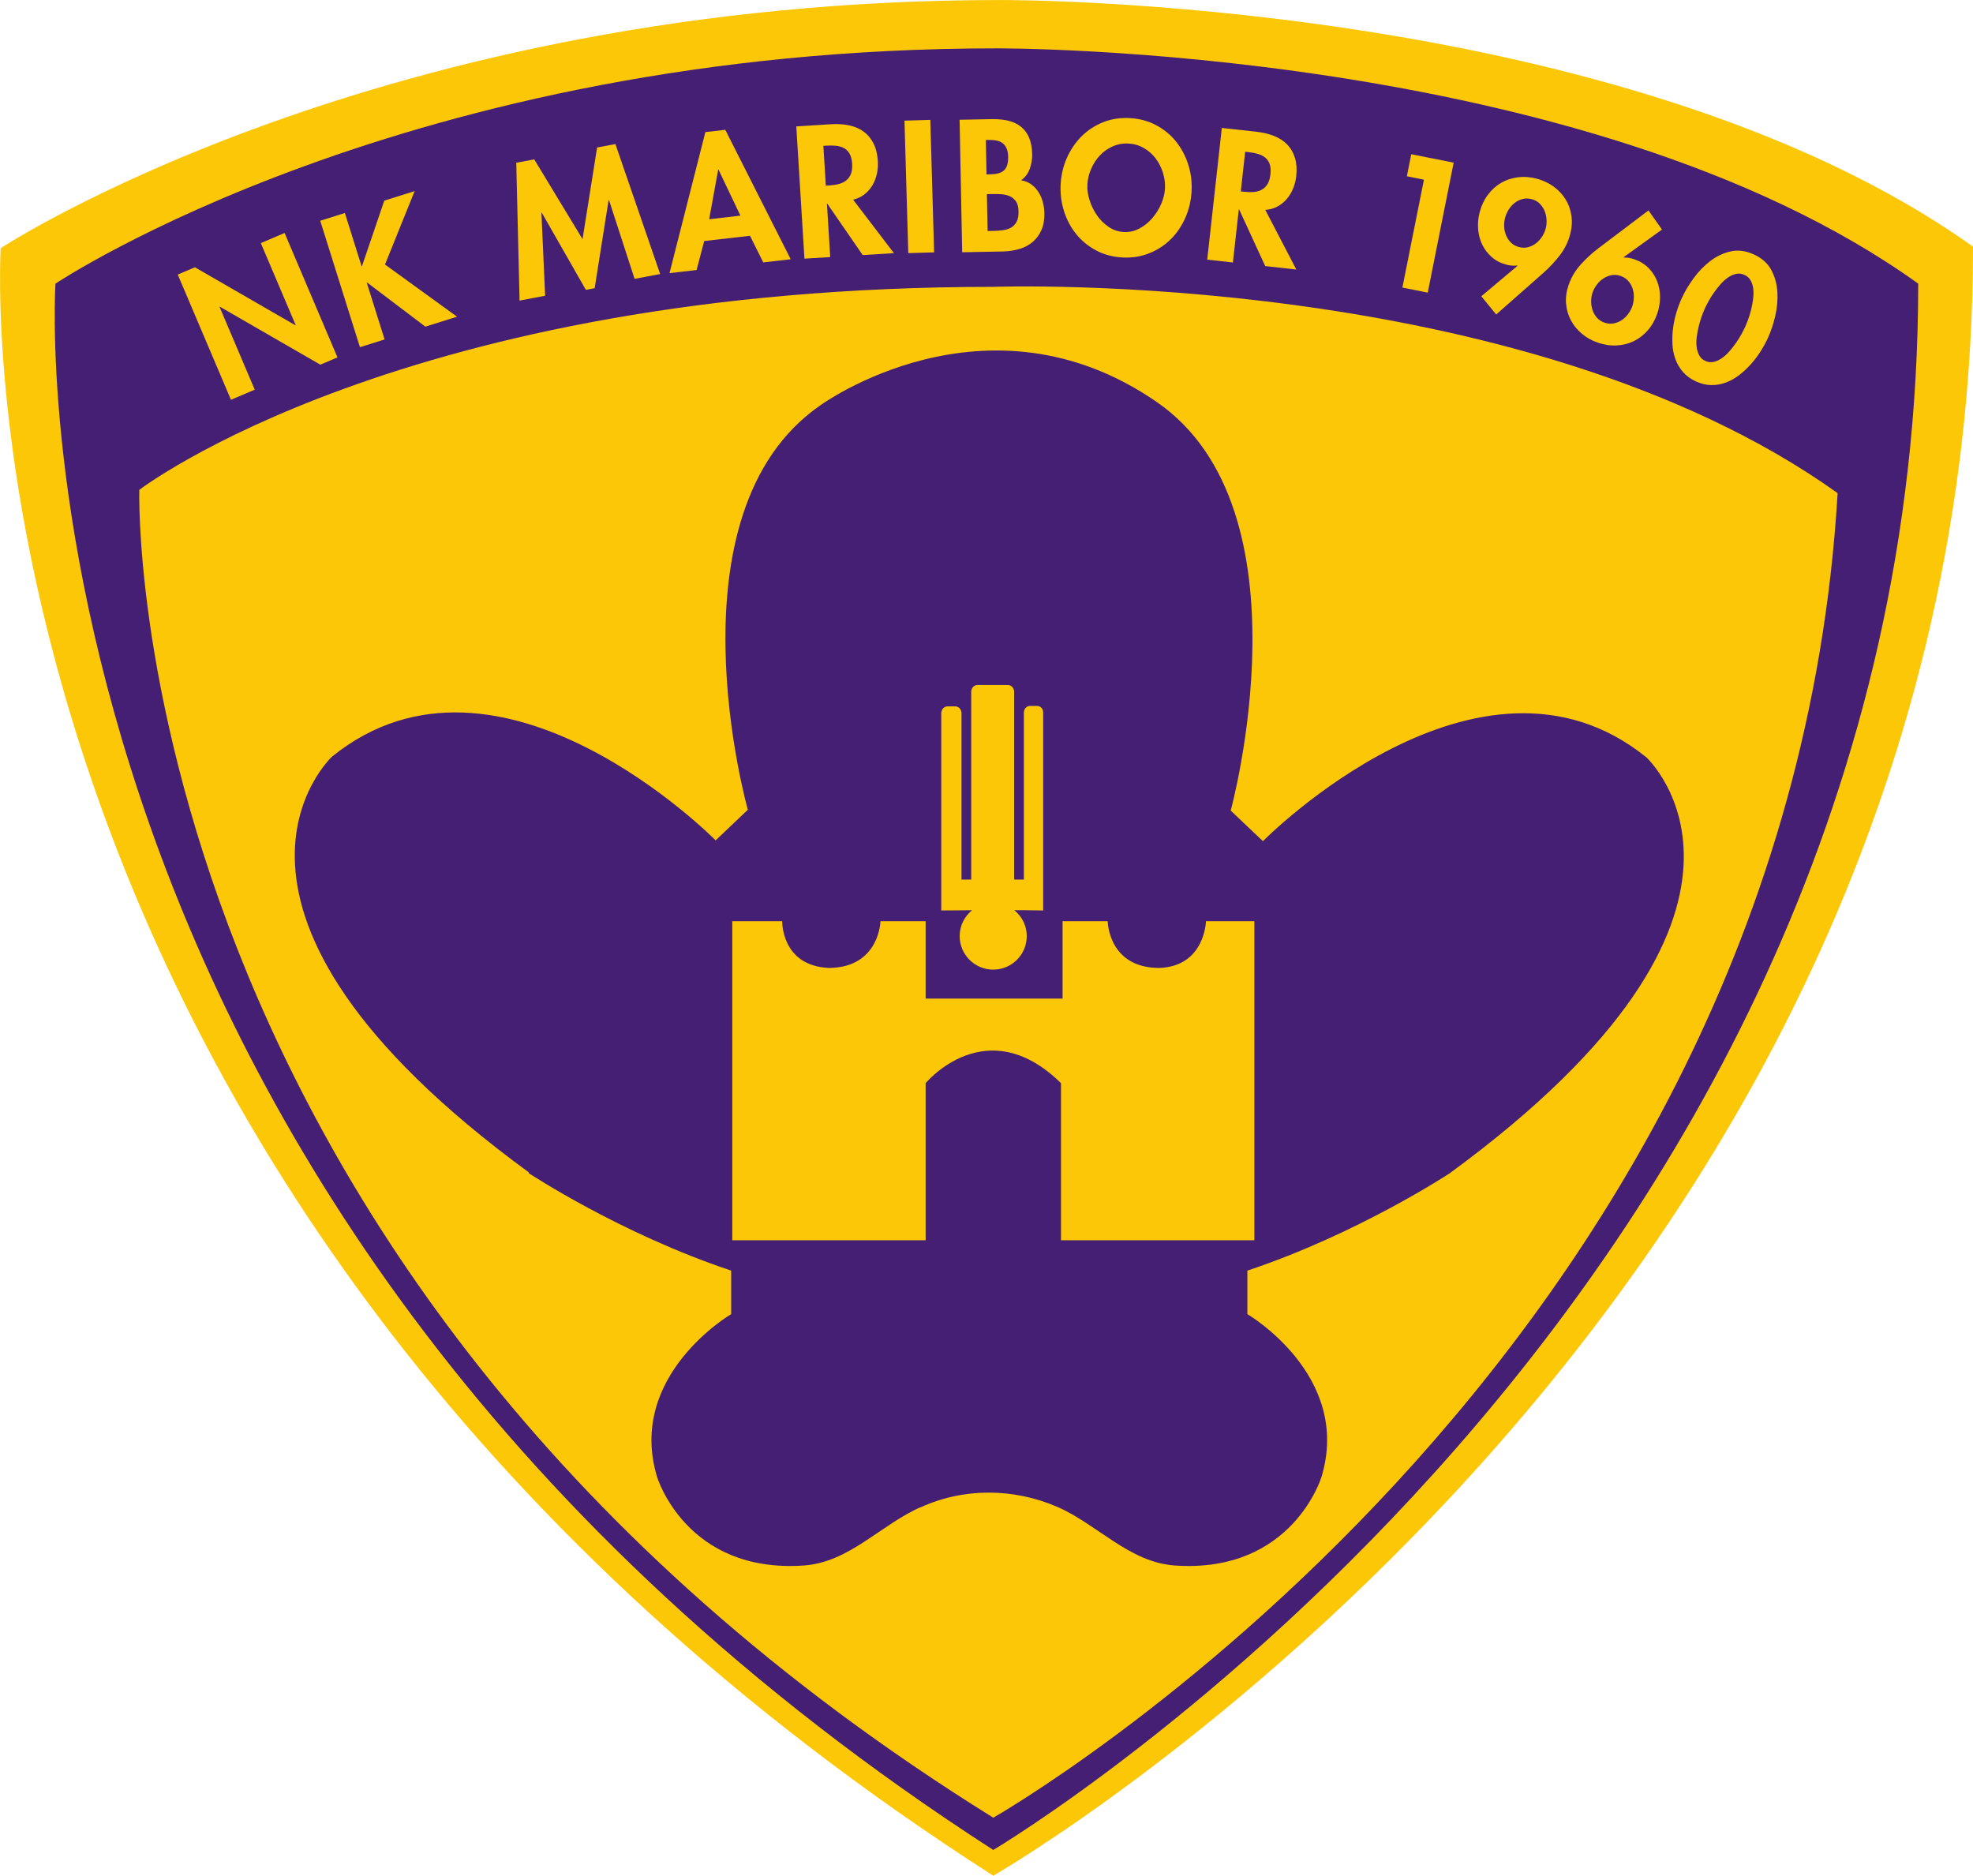 <svg xmlns="http://www.w3.org/2000/svg" viewBox="13.23 72.14 233.86 222.32">
 <g>
  <g id="g10" transform="matrix(1.25,0,0,-1.25,0,354.325) ">
   <g id="g12">
    <g id="g14" clip-path="url(#clipPath16)">
     <g id="g20">
      <path fill="#fbc707" fill-rule="nonzero" d="m104.771,47.891c0,0 92.902,53.24 92.902,154.469c-33.217,23.707 -92.237,23.385 -92.237,23.385c-59.017,0 -94.785,-23.528 -94.785,-23.528c0,0 -5.857,-90.255 94.12,-154.326" id="path22"></path>
     </g>
     <g id="g24">
      <path fill="#451f74" fill-rule="nonzero" d="m104.771,50.334c0,0 87.706,51.952 87.706,148.519c-31.476,22.616 -87.401,22.309 -87.401,22.309c-55.92,0 -89.233,-22.309 -89.233,-22.309c0,0 -5.806,-87.399 88.928,-148.519" id="path26"></path>
     </g>
     <g id="g28">
      <path fill="#fbc707" fill-rule="nonzero" d="m184.836,178.989c-29.949,21.394 -80.064,19.56 -80.064,19.56c-55.922,0 -80.98,-19.252 -80.98,-19.252c0,0 -2.139,-74.259 80.98,-125.904c0,0 75.178,42.78 80.064,125.596" id="path30"></path>
     </g>
     <g id="g32">
      <path fill="#fbc707" fill-rule="nonzero" d="m27.439,199.713l1.626,0.691l9.525,-5.496l0.031,0.013l-3.305,7.777l2.254,0.958l5.014,-11.795l-1.627,-0.692l-9.524,5.496l-0.031,-0.013l3.337,-7.853l-2.254,-0.959l-5.046,11.873z" id="path34"></path>
     </g>
     <g id="g36">
      <path fill="#fbc707" fill-rule="nonzero" d="m47.024,206.724l2.878,0.904l-2.81,-6.962l6.83,-4.947l-3.005,-0.944l-5.525,4.187l-0.032,-0.01l1.693,-5.391l-2.338,-0.733l-3.765,11.988l2.337,0.735l1.588,-5.057l0.032,0.01l2.117,6.22z" id="path38"></path>
     </g>
     <g id="g40">
      <path fill="#fbc707" fill-rule="nonzero" d="m68.329,206.785l-0.033,-0.006l-1.323,-8.357l-0.835,-0.158l-4.18,7.318l-0.033,-0.006l0.35,-7.872l-2.424,-0.457l-0.313,13.069l1.703,0.321l4.583,-7.564l1.379,8.69l1.735,0.327l4.245,-12.326l-2.425,-0.458l-2.429,7.479z" id="path42"></path>
     </g>
     <g id="g44">
      <path fill="#fbc707" fill-rule="nonzero" d="m78.718,209.659l-0.033,-0.004l-0.855,-4.694l2.964,0.339l-2.076,4.359zm-1.357,-6.765l-0.725,-2.75l-2.566,-0.294l3.401,13.373l1.888,0.216l6.203,-12.274l-2.601,-0.298l-1.261,2.523l-4.339,-0.496z" id="path46"></path>
     </g>
     <g id="g48">
      <path fill="#fbc707" fill-rule="nonzero" d="m88.893,208.143l0.316,0.02c0.332,0.02 0.639,0.067 0.918,0.14c0.279,0.072 0.517,0.19 0.713,0.352c0.196,0.163 0.341,0.369 0.438,0.62c0.095,0.251 0.131,0.57 0.107,0.958c-0.023,0.378 -0.1,0.684 -0.232,0.921c-0.131,0.237 -0.304,0.416 -0.517,0.536c-0.214,0.121 -0.46,0.197 -0.741,0.23c-0.28,0.033 -0.581,0.039 -0.902,0.019l-0.333,-0.02l0.233,-3.776zm6.456,-6.398l-2.961,-0.183l-3.356,4.87l-0.034,-0.002l0.312,-5.058l-2.445,-0.15l-0.774,12.543l3.311,0.204c0.62,0.038 1.194,0.001 1.718,-0.111c0.525,-0.113 0.979,-0.311 1.364,-0.593c0.385,-0.282 0.695,-0.655 0.93,-1.119c0.234,-0.465 0.372,-1.029 0.413,-1.695c0.024,-0.399 -0.007,-0.797 -0.094,-1.191c-0.087,-0.396 -0.229,-0.758 -0.425,-1.087c-0.197,-0.33 -0.45,-0.615 -0.757,-0.857c-0.308,-0.241 -0.666,-0.408 -1.072,-0.5l3.87,-5.071z" id="path50"></path>
     </g>
     <g id="g52">
      <path fill="#fbc707" fill-rule="nonzero" d="m99.161,201.818l-2.449,-0.071l-0.362,12.562l2.449,0.071l0.362,-12.562z" id="path54"></path>
     </g>
     <g id="g56">
      <path fill="#fbc707" fill-rule="nonzero" d="m104.234,203.842l0.516,0.01c0.334,0.007 0.647,0.029 0.94,0.069c0.295,0.039 0.551,0.121 0.771,0.248c0.22,0.126 0.394,0.31 0.522,0.552c0.129,0.241 0.189,0.567 0.181,0.978c-0.007,0.411 -0.089,0.729 -0.244,0.954c-0.154,0.225 -0.355,0.391 -0.601,0.497c-0.246,0.106 -0.523,0.167 -0.828,0.184c-0.307,0.016 -0.614,0.021 -0.925,0.015l-0.4,-0.008l0.068,-3.499zm-0.105,5.366l0.299,0.006c0.3,0.005 0.561,0.035 0.783,0.089c0.22,0.055 0.405,0.144 0.552,0.27c0.148,0.124 0.255,0.297 0.323,0.515c0.07,0.217 0.099,0.488 0.094,0.81c-0.007,0.311 -0.056,0.571 -0.149,0.78c-0.093,0.21 -0.219,0.374 -0.376,0.493c-0.159,0.119 -0.347,0.202 -0.564,0.248c-0.218,0.045 -0.455,0.066 -0.711,0.061l-0.315,-0.006l0.064,-3.266zm-2.552,5.184l3.05,0.06c0.578,0.011 1.1,-0.04 1.569,-0.153c0.47,-0.113 0.871,-0.303 1.203,-0.568c0.333,-0.267 0.59,-0.614 0.771,-1.044c0.18,-0.43 0.277,-0.955 0.29,-1.578c0.007,-0.456 -0.069,-0.913 -0.233,-1.371c-0.163,-0.46 -0.436,-0.82 -0.821,-1.083c0.369,-0.06 0.69,-0.19 0.967,-0.39c0.275,-0.2 0.506,-0.446 0.69,-0.737c0.183,-0.291 0.319,-0.607 0.409,-0.95c0.091,-0.343 0.139,-0.686 0.146,-1.031c0.012,-0.622 -0.08,-1.157 -0.277,-1.605c-0.197,-0.449 -0.469,-0.824 -0.82,-1.125c-0.351,-0.301 -0.771,-0.526 -1.262,-0.675c-0.492,-0.148 -1.021,-0.228 -1.587,-0.239l-3.85,-0.075l-0.245,12.564z" id="path58"></path>
     </g>
     <g id="g60">
      <path fill="#fbc707" fill-rule="nonzero" d="m117.585,212.137c-0.532,0.028 -1.032,-0.063 -1.5,-0.273c-0.467,-0.209 -0.871,-0.497 -1.213,-0.863c-0.342,-0.366 -0.616,-0.789 -0.824,-1.267c-0.209,-0.479 -0.326,-0.974 -0.354,-1.484c-0.024,-0.477 0.045,-0.973 0.207,-1.487c0.163,-0.516 0.397,-0.992 0.702,-1.431c0.305,-0.438 0.676,-0.805 1.112,-1.101c0.435,-0.295 0.913,-0.456 1.435,-0.483c0.521,-0.026 1.014,0.084 1.478,0.333c0.463,0.248 0.869,0.575 1.219,0.979c0.348,0.405 0.631,0.854 0.845,1.35c0.215,0.495 0.334,0.981 0.359,1.458c0.028,0.511 -0.039,1.015 -0.196,1.513c-0.158,0.497 -0.388,0.946 -0.69,1.346c-0.302,0.399 -0.674,0.727 -1.117,0.984c-0.443,0.257 -0.931,0.398 -1.463,0.426m-0.561,-10.802c-0.921,0.047 -1.752,0.269 -2.494,0.663c-0.741,0.394 -1.368,0.906 -1.881,1.533c-0.512,0.627 -0.901,1.351 -1.164,2.171c-0.263,0.821 -0.372,1.681 -0.325,2.579c0.045,0.877 0.241,1.707 0.588,2.49c0.347,0.783 0.807,1.462 1.383,2.039c0.573,0.577 1.252,1.023 2.029,1.338c0.779,0.316 1.629,0.45 2.55,0.403c0.909,-0.048 1.738,-0.269 2.485,-0.664c0.748,-0.395 1.377,-0.908 1.89,-1.541c0.512,-0.633 0.9,-1.357 1.164,-2.171c0.264,-0.815 0.372,-1.661 0.327,-2.537c-0.047,-0.899 -0.243,-1.743 -0.59,-2.532c-0.346,-0.789 -0.806,-1.468 -1.383,-2.039c-0.574,-0.572 -1.253,-1.014 -2.038,-1.33c-0.784,-0.315 -1.631,-0.449 -2.541,-0.402" id="path62"></path>
     </g>
     <g id="g64">
      <path fill="#fbc707" fill-rule="nonzero" d="m128.24,207.6l0.315,-0.035c0.331,-0.037 0.64,-0.043 0.928,-0.019c0.288,0.024 0.542,0.099 0.763,0.225c0.221,0.127 0.4,0.306 0.537,0.536c0.138,0.231 0.228,0.54 0.27,0.926c0.042,0.375 0.019,0.691 -0.071,0.947c-0.089,0.256 -0.228,0.461 -0.418,0.616c-0.189,0.156 -0.419,0.273 -0.69,0.353c-0.271,0.081 -0.567,0.139 -0.886,0.174l-0.332,0.037l-0.416,-3.76zm5.266,-7.409l-2.949,0.327l-2.473,5.372l-0.032,0.003l-0.559,-5.035l-2.436,0.27l1.385,12.49l3.296,-0.365c0.618,-0.069 1.176,-0.204 1.674,-0.404c0.498,-0.201 0.912,-0.473 1.243,-0.817c0.331,-0.344 0.572,-0.765 0.724,-1.263c0.151,-0.497 0.19,-1.077 0.117,-1.739c-0.044,-0.398 -0.143,-0.784 -0.296,-1.158c-0.152,-0.375 -0.355,-0.707 -0.606,-0.998c-0.25,-0.291 -0.547,-0.529 -0.892,-0.715c-0.345,-0.185 -0.725,-0.288 -1.14,-0.309l2.944,-5.659z" id="path66"></path>
     </g>
     <g id="g68">
      <path fill="#fbc707" fill-rule="nonzero" d="m143.989,209.034l0.417,2.092l4.02,-0.802l-2.458,-12.324l-2.404,0.479l2.043,10.232l-1.618,0.323z" id="path70"></path>
     </g>
     <g id="g72">
      <path fill="#fbc707" fill-rule="nonzero" d="m155.815,206.867c-0.301,0.078 -0.588,0.081 -0.859,0.009c-0.272,-0.073 -0.519,-0.195 -0.741,-0.366c-0.224,-0.172 -0.415,-0.383 -0.571,-0.635c-0.158,-0.252 -0.271,-0.512 -0.342,-0.781c-0.073,-0.279 -0.101,-0.565 -0.086,-0.856c0.016,-0.291 0.079,-0.566 0.189,-0.825c0.111,-0.258 0.267,-0.485 0.469,-0.682c0.2,-0.196 0.452,-0.333 0.754,-0.412c0.3,-0.078 0.585,-0.081 0.858,-0.009c0.271,0.073 0.518,0.195 0.742,0.366c0.223,0.172 0.414,0.38 0.576,0.625c0.161,0.245 0.279,0.507 0.352,0.786c0.07,0.269 0.096,0.552 0.076,0.851c-0.019,0.298 -0.085,0.576 -0.195,0.834c-0.112,0.259 -0.268,0.486 -0.468,0.682c-0.202,0.197 -0.453,0.334 -0.754,0.413m-4.767,-9.211l3.423,2.878l-0.024,0.041c-0.332,-0.04 -0.664,-0.016 -0.998,0.071c-0.559,0.146 -1.032,0.39 -1.419,0.732c-0.388,0.343 -0.689,0.74 -0.903,1.193c-0.215,0.452 -0.343,0.942 -0.383,1.469c-0.04,0.527 0.009,1.054 0.146,1.581c0.162,0.623 0.421,1.173 0.776,1.649c0.354,0.476 0.767,0.853 1.243,1.131c0.474,0.278 1.003,0.456 1.586,0.533c0.582,0.078 1.186,0.035 1.809,-0.128c0.591,-0.154 1.121,-0.402 1.59,-0.742c0.467,-0.341 0.845,-0.741 1.133,-1.201c0.287,-0.46 0.475,-0.974 0.561,-1.542c0.087,-0.568 0.051,-1.159 -0.11,-1.771c-0.192,-0.743 -0.527,-1.419 -1.002,-2.03c-0.476,-0.611 -0.99,-1.159 -1.542,-1.647l-4.476,-3.946l-1.41,1.729z" id="path74"></path>
     </g>
     <g id="g76">
      <path fill="#fbc707" fill-rule="nonzero" d="m162.733,195.154c0.294,-0.101 0.579,-0.126 0.857,-0.074c0.275,0.053 0.53,0.155 0.766,0.309c0.234,0.155 0.44,0.349 0.614,0.583c0.174,0.233 0.306,0.482 0.396,0.744c0.091,0.263 0.14,0.543 0.147,0.84c0.008,0.297 -0.033,0.578 -0.124,0.844c-0.091,0.267 -0.228,0.505 -0.415,0.716c-0.186,0.21 -0.427,0.367 -0.72,0.467c-0.294,0.102 -0.58,0.126 -0.856,0.073c-0.277,-0.051 -0.532,-0.154 -0.767,-0.308c-0.235,-0.155 -0.444,-0.35 -0.625,-0.588c-0.182,-0.237 -0.317,-0.487 -0.407,-0.75c-0.091,-0.262 -0.136,-0.541 -0.136,-0.834c-0.001,-0.293 0.043,-0.573 0.134,-0.839c0.091,-0.266 0.229,-0.505 0.415,-0.716c0.186,-0.211 0.427,-0.366 0.721,-0.467m5.445,8.827l-3.63,-2.614l0.022,-0.042c0.154,0.006 0.315,-0.006 0.482,-0.033c0.166,-0.028 0.333,-0.071 0.501,-0.129c0.547,-0.187 1,-0.466 1.362,-0.837c0.359,-0.37 0.63,-0.789 0.81,-1.256c0.18,-0.467 0.271,-0.965 0.271,-1.494c0,-0.529 -0.087,-1.051 -0.264,-1.566c-0.209,-0.609 -0.508,-1.136 -0.894,-1.578c-0.387,-0.443 -0.829,-0.785 -1.322,-1.027c-0.495,-0.241 -1.036,-0.379 -1.623,-0.412c-0.586,-0.033 -1.184,0.054 -1.794,0.263c-0.589,0.203 -1.101,0.491 -1.536,0.863c-0.436,0.373 -0.78,0.799 -1.032,1.28c-0.252,0.48 -0.402,1.004 -0.447,1.572c-0.047,0.568 0.034,1.151 0.239,1.75c0.249,0.725 0.634,1.374 1.154,1.948c0.52,0.573 1.072,1.082 1.66,1.527l4.761,3.599l1.28,-1.814z" id="path78"></path>
     </g>
     <g id="g80">
      <path fill="#fbc707" fill-rule="nonzero" d="m175.998,199.686c-0.263,0.12 -0.526,0.15 -0.791,0.093c-0.264,-0.057 -0.521,-0.173 -0.769,-0.346c-0.251,-0.174 -0.488,-0.389 -0.715,-0.646c-0.226,-0.258 -0.436,-0.525 -0.629,-0.804c-0.194,-0.278 -0.362,-0.549 -0.506,-0.813c-0.145,-0.264 -0.26,-0.493 -0.347,-0.685c-0.083,-0.182 -0.177,-0.417 -0.283,-0.704c-0.107,-0.288 -0.199,-0.596 -0.281,-0.925c-0.083,-0.328 -0.148,-0.666 -0.195,-1.01c-0.046,-0.345 -0.052,-0.669 -0.017,-0.971c0.033,-0.302 0.113,-0.573 0.243,-0.815c0.128,-0.241 0.324,-0.421 0.587,-0.54c0.262,-0.12 0.527,-0.148 0.793,-0.086c0.266,0.063 0.524,0.18 0.774,0.354c0.249,0.173 0.489,0.391 0.717,0.654c0.228,0.262 0.439,0.532 0.634,0.811c0.192,0.278 0.362,0.549 0.506,0.813c0.143,0.265 0.259,0.492 0.347,0.685c0.087,0.192 0.182,0.43 0.286,0.712c0.104,0.282 0.197,0.588 0.279,0.916c0.082,0.33 0.144,0.664 0.189,1.003c0.045,0.34 0.049,0.661 0.016,0.963c-0.035,0.302 -0.117,0.571 -0.247,0.807c-0.132,0.237 -0.327,0.415 -0.591,0.534m0.881,1.943c0.768,-0.349 1.323,-0.842 1.663,-1.478c0.34,-0.636 0.533,-1.327 0.579,-2.073c0.045,-0.747 -0.02,-1.504 -0.197,-2.272c-0.178,-0.767 -0.407,-1.46 -0.687,-2.077c-0.182,-0.405 -0.408,-0.821 -0.676,-1.249c-0.266,-0.427 -0.57,-0.833 -0.909,-1.217c-0.338,-0.383 -0.707,-0.731 -1.104,-1.045c-0.399,-0.313 -0.82,-0.555 -1.264,-0.726c-0.443,-0.171 -0.906,-0.257 -1.388,-0.258c-0.483,-0.001 -0.976,0.113 -1.483,0.343c-0.506,0.229 -0.917,0.526 -1.233,0.889c-0.318,0.364 -0.558,0.768 -0.722,1.215c-0.164,0.446 -0.259,0.922 -0.285,1.428c-0.027,0.506 -0.008,1.013 0.058,1.52c0.065,0.508 0.17,1.003 0.316,1.486c0.146,0.483 0.31,0.926 0.494,1.331c0.28,0.617 0.65,1.245 1.111,1.885c0.46,0.639 0.987,1.187 1.579,1.645c0.591,0.457 1.239,0.768 1.942,0.931c0.701,0.163 1.436,0.071 2.206,-0.278" id="path82"></path>
     </g>
     <g id="g84">
      <path fill="#451f74" fill-rule="nonzero" d="m60.721,114.511c0,0 8.654,-5.729 19.196,-9.243l0,-4.126c0,0 -9.928,-5.807 -7.028,-15.434c0,0 2.752,-9.166 13.908,-8.403c4.337,0.299 7.35,3.917 11.155,5.564l-0.101,-0.063c4.101,1.898 8.852,1.846 12.98,0.063c3.806,-1.647 6.82,-5.265 11.161,-5.564c11.152,-0.763 13.903,8.403 13.903,8.403c2.905,9.627 -7.03,15.434 -7.03,15.434l0,4.126c10.544,3.514 19.204,9.243 19.204,9.243c34.224,25.061 18.637,39.423 18.637,39.423c-15.89,12.833 -36.366,-7.946 -36.366,-7.946l-3.054,2.902c0,0 7.821,28.499 -7.003,38.733c-16.182,11.179 -31.906,-0.304 -31.906,-0.304c-14.823,-10.237 -6.88,-38.352 -6.88,-38.352l-3.053,-2.903c0,0 -20.475,20.781 -36.367,7.947c0,0 -15.586,-14.365 18.644,-39.423" id="path86"></path>
     </g>
     <g id="g88">
      <path fill="#fbc707" fill-rule="nonzero" d="m124.939,138.398c0,0 -0.098,-4.287 -4.43,-4.43c-4.839,0 -4.889,4.43 -4.889,4.43l-4.278,0l0,-7.334l-12.985,0l0,7.334l-4.281,0c0,0 -0.102,-4.338 -4.788,-4.43l-0.102,0c-4.532,0.195 -4.43,4.43 -4.43,4.43l-4.736,0l0,-30.252l18.337,0l0,14.897c0,0 5.754,6.952 12.833,0l0,-14.897l18.338,0l0,30.252l-4.589,0z" id="path90"></path>
     </g>
     <g id="g92">
      <path fill="#fbc707" fill-rule="nonzero" d="m109.502,139.417l0,18.818l-0.005,0c-0.006,0.321 -0.262,0.575 -0.572,0.575l-0.665,0c-0.318,0 -0.568,-0.254 -0.579,-0.575l-0.011,0l0,-15.888l-0.921,0l0,16.083l0,1.757l0,0.086l-0.015,0c-0.045,0.294 -0.286,0.525 -0.593,0.525l-2.859,0c-0.302,0 -0.547,-0.231 -0.588,-0.525l-0.015,0l0,-0.085l0,-0.001l0,-1.757l0,-16.083l-0.92,0l0,15.888l-0.017,0c-0.036,0.299 -0.286,0.536 -0.592,0.536l-0.702,0c-0.312,0 -0.557,-0.237 -0.592,-0.536l-0.017,0l0,-0.076l0,-2.248l0,-16.494l2.921,0.023c-0.716,-0.585 -1.176,-1.46 -1.176,-2.453c0,-1.755 1.422,-3.18 3.182,-3.18c1.759,0 3.18,1.425 3.18,3.18c0,0.996 -0.464,1.87 -1.176,2.455l0.844,0l1.888,-0.025z" id="path94"></path>
     </g>
     
    </g>
   </g>
  </g>
 </g>
</svg>
